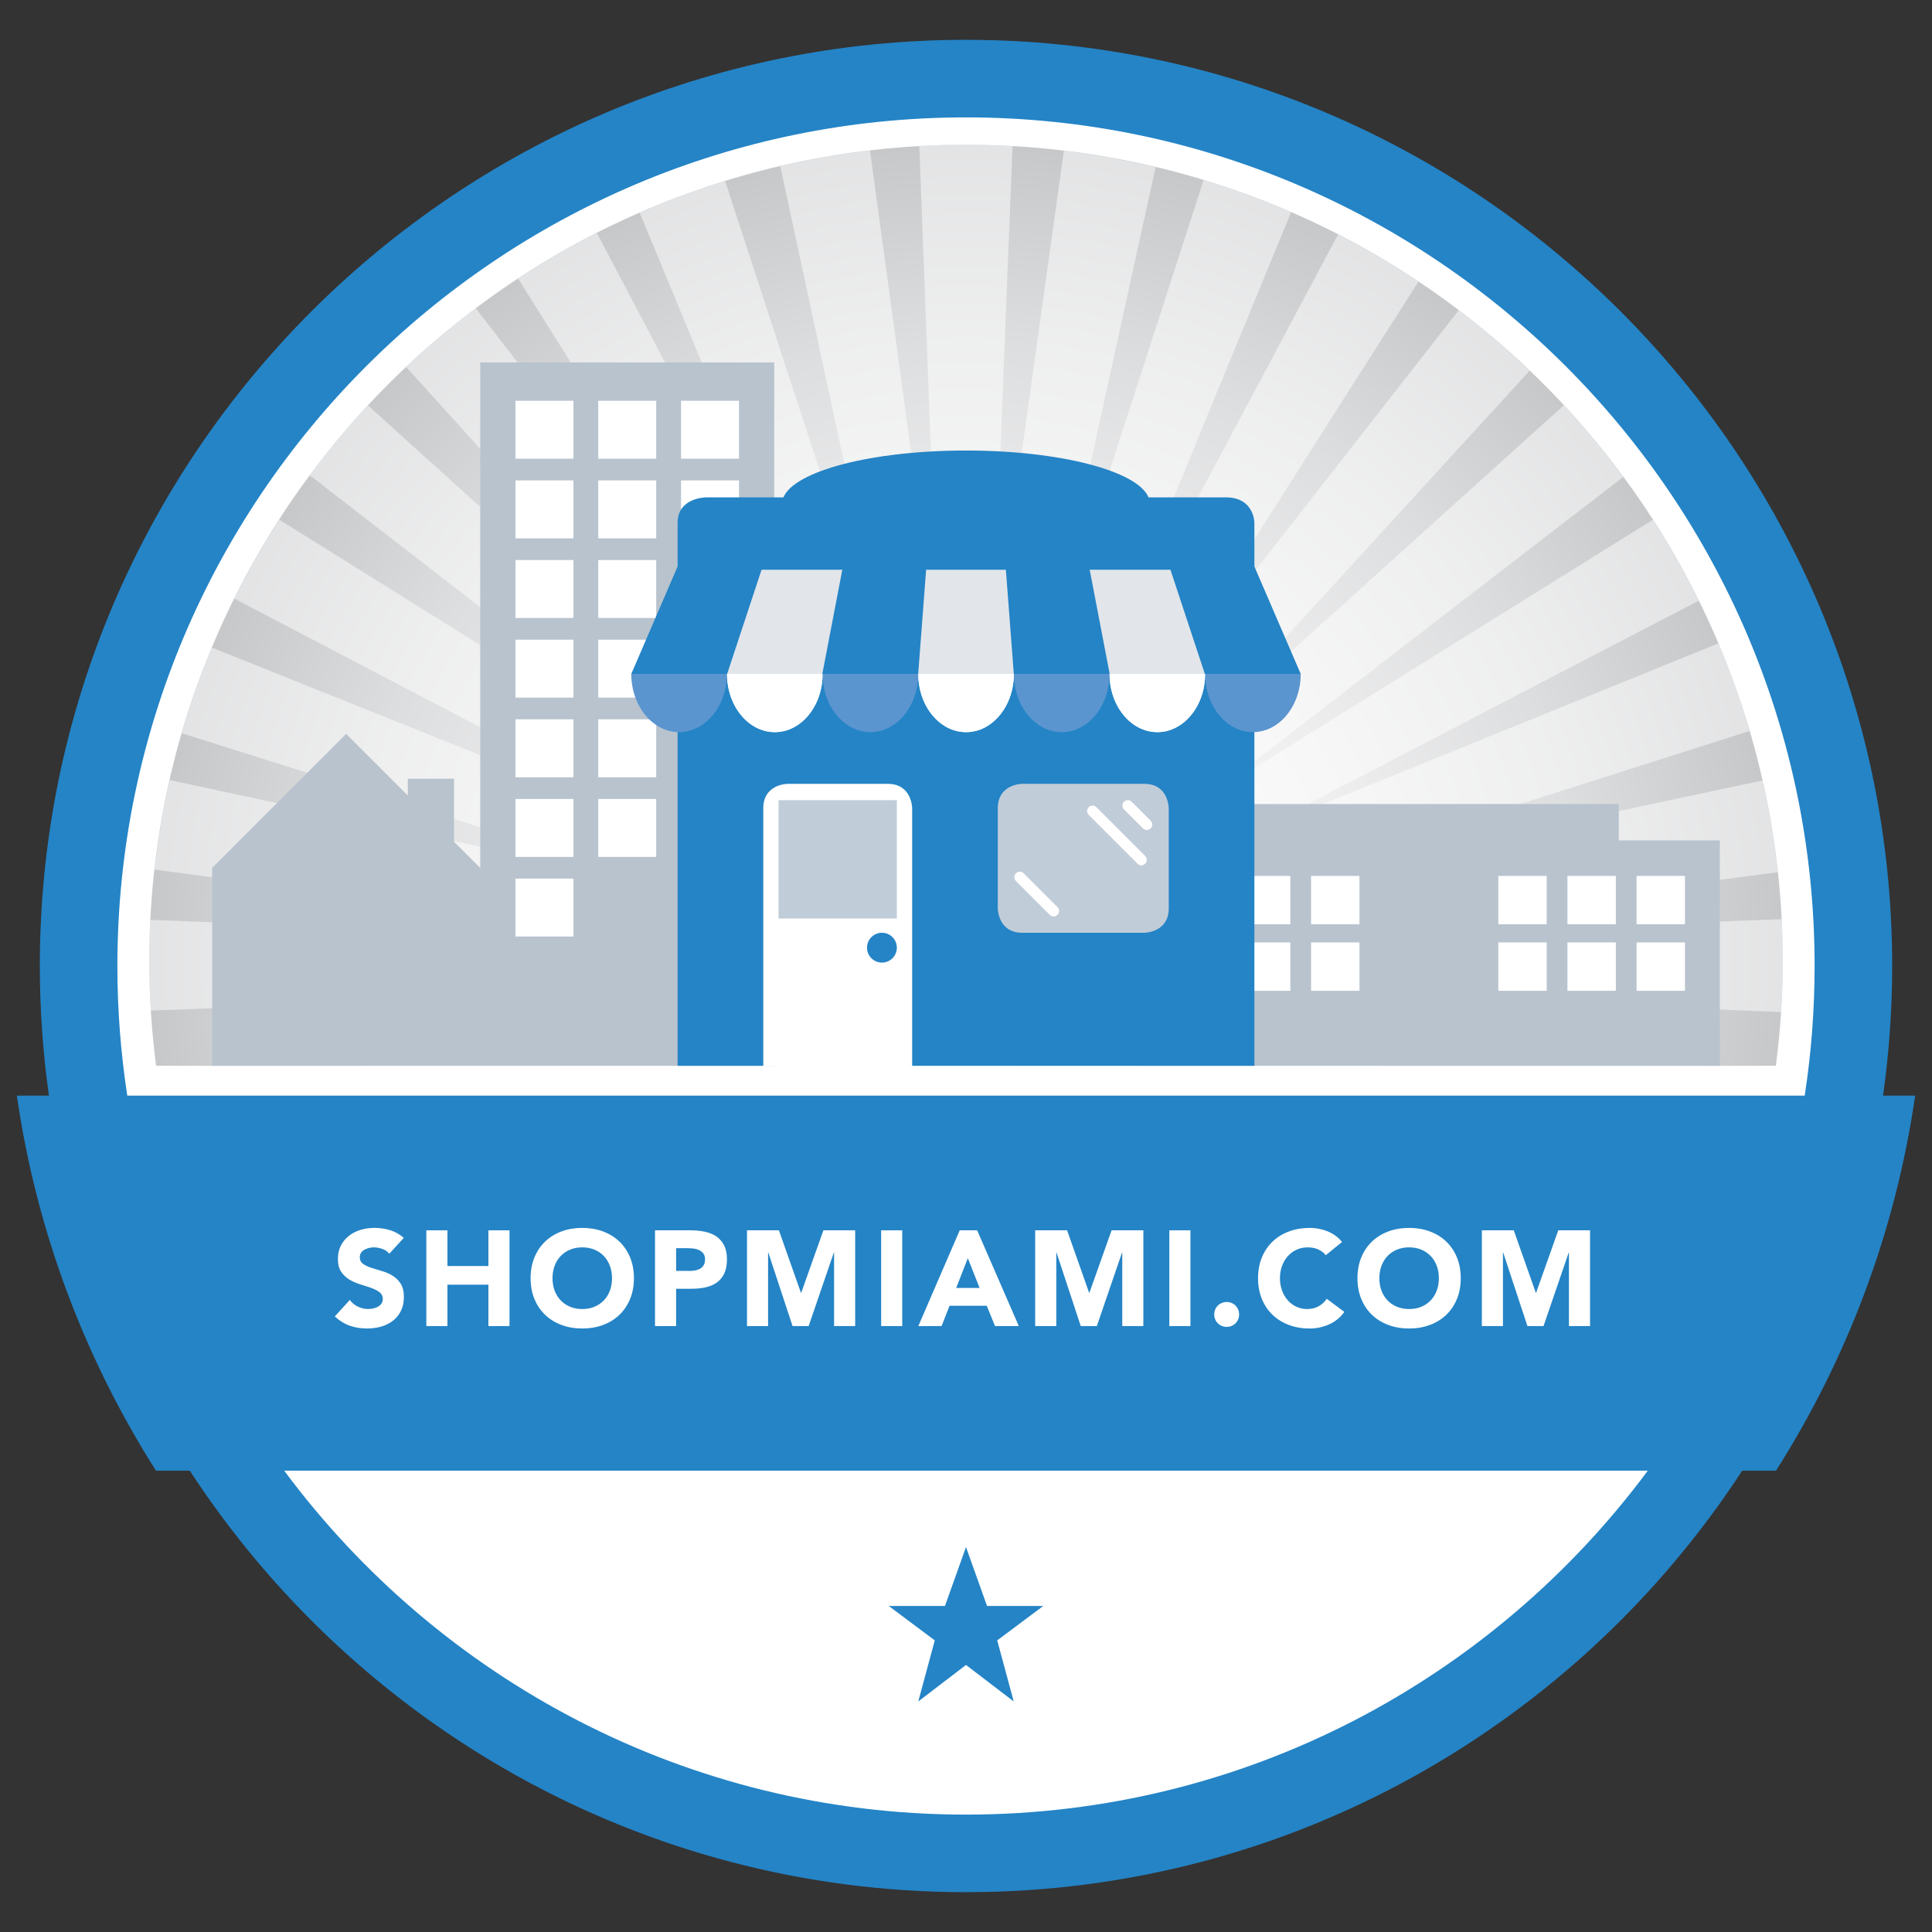 <?xml version="1.0" encoding="utf-8"?>
<!-- Generator: Adobe Illustrator 15.0.2, SVG Export Plug-In . SVG Version: 6.00 Build 0)  -->
<!DOCTYPE svg PUBLIC "-//W3C//DTD SVG 1.1//EN" "http://www.w3.org/Graphics/SVG/1.1/DTD/svg11.dtd">
<svg version="1.1" id="Layer_1" xmlns="http://www.w3.org/2000/svg" xmlns:xlink="http://www.w3.org/1999/xlink" x="0px" y="0px"
	 width="500px" height="500px" viewBox="0 0 500 500" enable-background="new 0 0 500 500" xml:space="preserve">
<rect x="0" y="0" width="500" height="500" fill="#333333" stroke="none"/>
<path fill="#FFFFFF" d="M250,479.657c126.837,0,229.656-102.82,229.656-229.657S376.837,20.342,250,20.342
	S20.343,123.163,20.343,250S123.163,479.657,250,479.657"/>
<g>
	<g>
		<g>
			<g>
				<defs>
					<path id="SVGID_1_" d="M38.624,248.836c0,9.15,0.646,18.146,1.774,26.991h419.201c1.134-8.845,1.777-17.841,1.777-26.991
						C461.376,132.1,366.737,37.465,250,37.465C133.261,37.465,38.624,132.1,38.624,248.836"/>
				</defs>
				<clipPath id="SVGID_2_">
					<use xlink:href="#SVGID_1_"  overflow="visible"/>
				</clipPath>
				
					<radialGradient id="SVGID_3_" cx="6.271" cy="2.827" r="2.508" gradientTransform="matrix(84.24 0 0 84.24 -278.245 10.633)" gradientUnits="userSpaceOnUse">
					<stop  offset="0" style="stop-color:#FFFFFF"/>
					<stop  offset="0.246" style="stop-color:#F9F9F9"/>
					<stop  offset="0.5" style="stop-color:#EEEEEF"/>
					<stop  offset="0.758" style="stop-color:#DDDEDF"/>
					<stop  offset="1" style="stop-color:#C7C8CA"/>
				</radialGradient>
				<rect x="38.624" y="37.465" clip-path="url(#SVGID_2_)" fill="url(#SVGID_3_)" width="422.752" height="238.362"/>
			</g>
		</g>
	</g>
</g>
<path opacity="0.5" fill="#FFFFFF" enable-background="new    " d="M461.376,248.836c0-3.677-0.096-7.33-0.283-10.961l-129.479,4.95
	c75.239-10.055,118.312-15.793,128.344-17.093l0.133-0.017c-0.877-8.058-2.231-15.965-3.988-23.724l-130.733,27.823
	c56.957-18.189,115.188-36.775,127.145-40.546l0.271-0.086c-2.277-7.75-4.938-15.336-8.049-22.689L324.56,215.329
	c54.83-28.554,104.146-54.221,114.625-59.628l0.457-0.236c-3.562-7.229-7.549-14.211-11.889-20.944L313.36,205.762
	c50.396-38.911,96.479-74.474,106.205-81.924l0.557-0.426c-4.781-6.475-9.934-12.65-15.404-18.529l-97.602,88.105
	c39.705-43.458,79.826-87.35,88.227-96.475l0.523-0.57c-5.814-5.55-11.924-10.793-18.342-15.656l-81.562,104.339
	c41.928-65.933,65.144-102.396,70.613-110.933l0.522-0.821c-6.672-4.451-13.631-8.499-20.811-12.183L282.74,179.943
	c29.916-72.871,47.033-114.513,50.998-124.059l0.399-0.967c-7.346-3.19-14.895-5.982-22.643-8.335L270.632,173
	c12.656-57.858,25.507-116.547,28.205-128.673l0.235-1.074c-7.76-1.846-15.682-3.261-23.747-4.226l-18.591,133.31
	c3.05-78.107,4.812-122.861,5.269-133.341l0.05-1.167c-3.992-0.225-8.007-0.365-12.055-0.365c-4.058,0-8.082,0.142-12.08,0.366
	l4.977,131.527c-8.856-65.113-16.094-118.316-17.589-129.286l-0.149-1.105c-7.88,0.925-15.624,2.287-23.215,4.052l29.916,139.137
	c-21.931-67.138-40.273-123.284-43.863-134.273l-0.346-1.058c-7.558,2.33-14.916,5.1-22.086,8.228L216.5,178.144
	c-24.19-45.964-44.979-85.457-55.396-105.245L154.47,60.3c-7.027,3.568-13.831,7.504-20.382,11.808l73.091,116.297
	c-41.836-54.069-76.478-98.829-83.484-107.882l-0.574-0.742c-6.29,4.726-12.273,9.828-17.99,15.213l93.609,103.505
	c-51.562-46.617-94.455-85.394-102.963-93.085l-0.537-0.484c-5.344,5.742-10.389,11.763-15.072,18.074l110.051,85.145
	c-50.337-31.446-93.405-58.348-110.877-69.26l-7.064-4.414c-4.242,6.578-8.138,13.396-11.644,20.449l123.235,64.425
	c-55.484-22.261-102.922-41.286-121.802-48.86l-7.236-2.902c-3,7.2-5.579,14.614-7.78,22.19l127.609,40.16
	c-51.877-11.134-96.46-20.698-118.263-25.375l-12.472-2.676c-1.72,7.574-3.048,15.289-3.931,23.146l134.489,18.236
	c-65.709-2.526-120.388-4.623-134.224-5.154l-1.363-0.052c-0.179,3.568-0.272,7.16-0.272,10.774c0,4.271,0.154,8.505,0.419,12.708
	l134.251-5.135c-44.337,5.937-83.504,11.18-108.146,14.479l-9.015,1.207l0.248,3.729h88.701l34.031-7.188l-22.489,7.188H345.56
	l-15.004-4.725l21.98,4.725h90.367l0.248-3.729l-112.75-15.285c58.7,2.271,117.981,4.572,130.53,5.105
	C461.218,257.593,461.376,253.232,461.376,248.836z"/>
<path fill="#2484C6" d="M495.64,283.55h-8.307c1.543-10.967,2.359-22.164,2.359-33.55c0-132.168-107.525-239.694-239.693-239.694
	S10.305,117.832,10.305,250c0,11.386,0.815,22.583,2.359,33.55H4.36c5.099,35.291,17.66,68.179,36.006,97.062h8.75
	C91.925,446.229,165.975,489.694,250,489.694c84.021,0,158.072-43.468,200.88-109.083h8.75
	C477.978,351.729,490.542,318.841,495.64,283.55z M30.378,250c0-121.1,98.522-219.621,219.621-219.621
	c121.099,0,219.619,98.521,219.619,219.621c0,11.402-0.875,22.607-2.562,33.55H32.939C31.256,272.607,30.378,261.402,30.378,250z
	 M250,469.62c-72.215,0-136.396-35.039-176.448-89.009h352.896C386.394,434.581,322.214,469.62,250,469.62z"/>
<polygon fill="#B8C3CE" points="124.278,93.795 124.278,224.614 117.505,217.844 117.505,201.528 105.542,201.528 105.542,205.879 
	89.588,189.924 54.907,224.614 54.907,275.827 78.426,275.827 100.757,275.827 124.278,275.827 150.111,275.827 174.627,275.827 
	200.375,275.827 200.375,93.795 "/>
<rect x="133.397" y="103.716" fill="#FFFFFF" width="15.004" height="15"/>
<rect x="133.397" y="124.329" fill="#FFFFFF" width="15.004" height="15.001"/>
<rect x="133.397" y="144.939" fill="#FFFFFF" width="15.004" height="15.001"/>
<rect x="133.397" y="165.548" fill="#FFFFFF" width="15.004" height="14.996"/>
<rect x="133.397" y="186.155" fill="#FFFFFF" width="15.004" height="15.004"/>
<rect x="133.397" y="206.771" fill="#FFFFFF" width="15.004" height="14.996"/>
<rect x="133.397" y="227.378" fill="#FFFFFF" width="15.004" height="14.996"/>
<rect x="154.825" y="103.716" fill="#FFFFFF" width="15.004" height="15"/>
<rect x="154.825" y="124.329" fill="#FFFFFF" width="15.004" height="15.001"/>
<rect x="154.825" y="144.939" fill="#FFFFFF" width="15.004" height="15.001"/>
<rect x="154.825" y="165.548" fill="#FFFFFF" width="15.004" height="14.996"/>
<rect x="154.825" y="186.155" fill="#FFFFFF" width="15.004" height="15.004"/>
<rect x="154.825" y="206.771" fill="#FFFFFF" width="15.004" height="14.996"/>
<rect x="176.252" y="103.716" fill="#FFFFFF" width="15.005" height="15"/>
<rect x="176.252" y="124.329" fill="#FFFFFF" width="15.005" height="15.001"/>
<rect x="176.252" y="144.939" fill="#FFFFFF" width="15.005" height="15.001"/>
<rect x="176.252" y="165.548" fill="#FFFFFF" width="15.005" height="14.996"/>
<rect x="176.252" y="186.155" fill="#FFFFFF" width="15.005" height="15.004"/>
<rect x="176.252" y="206.771" fill="#FFFFFF" width="15.005" height="14.996"/>
<rect x="176.252" y="227.378" fill="#FFFFFF" width="15.005" height="14.996"/>
<polygon fill="#B8C3CE" points="445.093,217.496 418.929,217.496 418.929,208.086 320.208,208.086 320.208,217.496 294.368,217.496 
	294.368,275.827 359.485,275.827 379.97,275.827 445.093,275.827 "/>
<rect x="303.527" y="226.688" fill="#FFFFFF" width="12.521" height="12.522"/>
<rect x="387.763" y="226.688" fill="#FFFFFF" width="12.527" height="12.522"/>
<rect x="303.527" y="243.896" fill="#FFFFFF" width="12.521" height="12.521"/>
<rect x="387.763" y="243.896" fill="#FFFFFF" width="12.527" height="12.521"/>
<rect x="321.411" y="226.688" fill="#FFFFFF" width="12.527" height="12.522"/>
<rect x="405.655" y="226.688" fill="#FFFFFF" width="12.521" height="12.522"/>
<rect x="321.411" y="243.896" fill="#FFFFFF" width="12.527" height="12.521"/>
<rect x="405.655" y="243.896" fill="#FFFFFF" width="12.521" height="12.521"/>
<rect x="339.304" y="226.688" fill="#FFFFFF" width="12.521" height="12.522"/>
<rect x="423.544" y="226.688" fill="#FFFFFF" width="12.521" height="12.522"/>
<rect x="339.304" y="243.896" fill="#FFFFFF" width="12.521" height="12.521"/>
<rect x="423.544" y="243.896" fill="#FFFFFF" width="12.521" height="12.521"/>
<path fill="#FFFFFF" d="M234.667,275.829h1.4v-0.705v-0.833v-65.098c0,0,0-6.339-6.343-6.339h-25.863c0,0-6.339,0-6.339,6.339
	v64.931v1v0.705h1.27H200h32.875H234.667z"/>
<path fill="#2484C6" d="M317.265,128.718h-20.021c-2.836-6.829-22.887-12.124-47.247-12.124c-24.356,0-44.408,5.295-47.243,12.124
	h-20.021c0,0-7.369,0-7.369,6.585v128.363v5.579v6.584h7.369h4.768h10.021v-0.705v-0.582v-65.349c0-6.339,6.339-6.339,6.339-6.339
	h25.863c6.343,0,6.343,6.339,6.343,6.339v64.933v0.998v0.705h76.432h4.767h7.37v-6.584v-5.579V135.303
	C324.636,135.303,324.636,128.718,317.265,128.718z"/>
<path fill="#C1CCD9" d="M264.564,202.854c0,0-6.34,0-6.34,6.339v25.867c0,0,0,6.339,6.34,6.339h31.568c0,0,6.34,0,6.34-6.339
	v-25.867c0,0,0-6.339-6.34-6.339H264.564z"/>
<path fill="#2484C6" d="M228.243,249.12c2.131,0,3.861-1.728,3.861-3.862c0-2.131-1.73-3.861-3.861-3.861
	c-2.132,0-3.862,1.73-3.862,3.861C224.38,247.393,226.111,249.12,228.243,249.12"/>
<rect x="201.484" y="207.082" fill="#C1CCD9" width="30.62" height="30.62"/>
<path fill="#FFFFFF" d="M272.684,237.172c-0.359,0-0.722-0.137-0.998-0.411l-8.767-8.77c-0.553-0.549-0.553-1.441,0-1.992
	c0.552-0.549,1.438-0.549,1.988,0l8.771,8.77c0.551,0.549,0.551,1.441,0,1.992C273.402,237.035,273.042,237.172,272.684,237.172"/>
<path fill="#FFFFFF" d="M295.378,223.933c-0.362,0-0.721-0.138-0.994-0.411l-12.629-12.628c-0.549-0.551-0.549-1.44,0-1.992
	c0.552-0.551,1.445-0.551,1.994,0l12.625,12.628c0.549,0.551,0.549,1.44,0,1.992C296.1,223.795,295.741,223.933,295.378,223.933"/>
<path fill="#FFFFFF" d="M296.79,214.805c-0.363,0-0.722-0.14-0.998-0.411l-4.905-4.908c-0.552-0.552-0.552-1.443,0-1.992
	c0.553-0.552,1.442-0.552,1.991,0l4.906,4.908c0.549,0.549,0.549,1.438,0,1.992C297.507,214.665,297.148,214.805,296.79,214.805"/>
<path fill="#FFFFFF" d="M324.663,147.513H175.389v26.886h12.758c0.001,8.325,5.539,15.075,12.369,15.075
	c6.833,0.001,12.371-6.75,12.372-15.075h24.756c0.001,8.325,5.54,15.075,12.373,15.075c6.833,0.001,12.368-6.75,12.369-15.075
	h24.761c0.002,8.325,5.539,15.075,12.369,15.075s12.367-6.75,12.368-15.075h12.779V147.513L324.663,147.513z"/>
<rect x="175.389" y="147.513" fill="#E2E5EA" width="149.274" height="26.886"/>
<path fill="#5B95CF" d="M336.626,174.396h-24.74c0,8.326,5.539,15.078,12.369,15.078
	C331.089,189.475,336.626,182.723,336.626,174.396"/>
<path fill="#5B95CF" d="M287.146,174.396h-24.742c0,8.326,5.539,15.078,12.369,15.078
	C281.605,189.475,287.146,182.723,287.146,174.396"/>
<path fill="#5B95CF" d="M237.629,174.396h-24.741c0,8.326,5.538,15.078,12.37,15.078
	C232.092,189.475,237.629,182.723,237.629,174.396"/>
<path fill="#5B95CF" d="M188.113,174.396h-24.739c0,8.326,5.537,15.078,12.37,15.078
	C182.578,189.475,188.113,182.723,188.113,174.396"/>
<path fill="#FFFFFF" d="M311.884,174.396h-24.737c0,8.326,5.537,15.078,12.369,15.078
	C306.347,189.474,311.884,182.723,311.884,174.396"/>
<path fill="#FFFFFF" d="M262.386,174.396h-24.742c0,8.326,5.539,15.078,12.373,15.078
	C256.85,189.475,262.386,182.723,262.386,174.396"/>
<path fill="#FFFFFF" d="M212.888,174.396h-24.741c0,8.326,5.538,15.078,12.369,15.078
	C207.35,189.475,212.888,182.723,212.888,174.396"/>
<polygon fill="#2484C6" points="336.616,174.396 336.616,174.393 324.595,146.513 302.604,146.513 311.81,174.396 "/>
<polygon fill="#2484C6" points="260.249,146.513 262.372,174.396 287.18,174.396 281.833,146.513 "/>
<polygon fill="#2484C6" points="163.382,174.396 175.405,146.513 197.397,146.513 188.191,174.396 "/>
<polygon fill="#2484C6" points="239.75,146.513 237.627,174.396 212.82,174.396 218.167,146.513 "/>
<g>
	<path fill="#FFFFFF" d="M100.745,324.462c-0.443-0.561-1.044-0.975-1.803-1.243c-0.758-0.268-1.476-0.402-2.152-0.402
		c-0.397,0-0.805,0.047-1.225,0.14c-0.42,0.094-0.817,0.24-1.19,0.438c-0.374,0.199-0.677,0.462-0.91,0.788
		c-0.234,0.327-0.35,0.724-0.35,1.189c0,0.747,0.28,1.319,0.84,1.716s1.266,0.734,2.118,1.015c0.852,0.28,1.768,0.56,2.748,0.84
		s1.895,0.677,2.747,1.19c0.852,0.514,1.558,1.202,2.118,2.064c0.56,0.863,0.84,2.019,0.84,3.465c0,1.377-0.257,2.579-0.77,3.605
		c-0.513,1.027-1.208,1.879-2.083,2.555c-0.875,0.678-1.89,1.179-3.045,1.505c-1.155,0.327-2.375,0.49-3.657,0.49
		c-1.61,0-3.104-0.245-4.48-0.735c-1.377-0.489-2.66-1.282-3.85-2.38l3.885-4.27c0.56,0.747,1.266,1.324,2.118,1.732
		c0.852,0.408,1.732,0.612,2.643,0.612c0.443,0,0.893-0.053,1.348-0.157c0.455-0.105,0.863-0.263,1.225-0.473
		s0.653-0.478,0.875-0.805s0.333-0.712,0.333-1.155c0-0.746-0.286-1.336-0.857-1.768s-1.29-0.799-2.152-1.103
		c-0.864-0.303-1.797-0.606-2.8-0.91c-1.003-0.303-1.937-0.711-2.8-1.225c-0.863-0.513-1.581-1.19-2.152-2.03
		c-0.572-0.84-0.857-1.948-0.857-3.325c0-1.33,0.262-2.496,0.787-3.5c0.525-1.003,1.225-1.843,2.1-2.52s1.884-1.185,3.027-1.522
		s2.322-0.508,3.535-0.508c1.4,0,2.753,0.198,4.06,0.595c1.307,0.397,2.485,1.062,3.535,1.995L100.745,324.462z"/>
	<path fill="#FFFFFF" d="M110.335,318.406h5.46v9.24H126.4v-9.24h5.46v24.78h-5.46v-10.71h-10.605v10.71h-5.46V318.406z"/>
	<path fill="#FFFFFF" d="M137.319,330.797c0-1.983,0.333-3.78,0.998-5.391c0.665-1.609,1.592-2.98,2.783-4.112
		c1.19-1.132,2.601-2,4.235-2.607c1.633-0.606,3.418-0.91,5.355-0.91c1.937,0,3.721,0.304,5.355,0.91
		c1.633,0.607,3.045,1.476,4.235,2.607s2.118,2.503,2.783,4.112c0.665,1.61,0.998,3.407,0.998,5.391s-0.333,3.779-0.998,5.39
		s-1.593,2.981-2.783,4.112c-1.19,1.132-2.602,2.001-4.235,2.607c-1.634,0.606-3.418,0.91-5.355,0.91
		c-1.937,0-3.722-0.304-5.355-0.91c-1.634-0.606-3.045-1.476-4.235-2.607c-1.19-1.131-2.118-2.502-2.783-4.112
		S137.319,332.78,137.319,330.797z M142.989,330.797c0,1.167,0.181,2.234,0.542,3.202c0.362,0.969,0.881,1.809,1.558,2.52
		c0.677,0.713,1.487,1.267,2.433,1.663c0.945,0.396,2,0.595,3.167,0.595c1.167,0,2.223-0.198,3.167-0.595s1.755-0.95,2.433-1.663
		c0.676-0.711,1.195-1.551,1.557-2.52c0.362-0.968,0.542-2.035,0.542-3.202c0-1.144-0.181-2.205-0.542-3.186
		c-0.362-0.979-0.881-1.825-1.557-2.537c-0.677-0.712-1.488-1.266-2.433-1.663c-0.945-0.396-2.001-0.595-3.167-0.595
		c-1.167,0-2.223,0.198-3.167,0.595c-0.945,0.397-1.756,0.951-2.433,1.663s-1.196,1.558-1.558,2.537
		C143.17,328.592,142.989,329.653,142.989,330.797z"/>
	<path fill="#FFFFFF" d="M169.519,318.406h9.205c1.283,0,2.497,0.117,3.64,0.351c1.143,0.233,2.14,0.636,2.992,1.207
		c0.852,0.572,1.528,1.342,2.03,2.311c0.501,0.968,0.752,2.188,0.752,3.657c0,1.447-0.234,2.66-0.7,3.64
		c-0.467,0.98-1.108,1.763-1.925,2.346c-0.817,0.583-1.785,0.997-2.905,1.242c-1.12,0.245-2.333,0.367-3.64,0.367h-3.99v9.66h-5.46
		V318.406z M174.979,328.906h3.64c0.49,0,0.962-0.046,1.417-0.14c0.455-0.093,0.863-0.251,1.225-0.473
		c0.361-0.222,0.653-0.525,0.875-0.91c0.221-0.385,0.333-0.869,0.333-1.452c0-0.63-0.146-1.138-0.438-1.522
		c-0.292-0.385-0.665-0.683-1.12-0.893s-0.962-0.344-1.522-0.402s-1.097-0.088-1.61-0.088h-2.8V328.906z"/>
	<path fill="#FFFFFF" d="M193.319,318.406h8.26l5.705,16.17h0.07l5.74-16.17h8.225v24.78h-5.46v-19.005h-0.07l-6.51,19.005h-4.165
		l-6.265-19.005h-0.07v19.005h-5.46V318.406z"/>
	<path fill="#FFFFFF" d="M228.039,318.406h5.46v24.78h-5.46V318.406z"/>
	<path fill="#FFFFFF" d="M248.373,318.406h4.516l10.779,24.78h-6.16l-2.135-5.25h-9.625l-2.065,5.25h-6.02L248.373,318.406z
		 M250.473,325.616l-3.01,7.7h6.055L250.473,325.616z"/>
	<path fill="#FFFFFF" d="M267.902,318.406h8.261l5.705,16.17h0.069l5.74-16.17h8.225v24.78h-5.46v-19.005h-0.069l-6.51,19.005
		h-4.165l-6.266-19.005h-0.069v19.005h-5.461V318.406z"/>
	<path fill="#FFFFFF" d="M302.622,318.406h5.46v24.78h-5.46V318.406z"/>
	<path fill="#FFFFFF" d="M314.241,340.177c0-0.443,0.081-0.863,0.245-1.26c0.163-0.396,0.391-0.741,0.683-1.033
		c0.291-0.291,0.636-0.519,1.032-0.683c0.396-0.163,0.816-0.245,1.26-0.245s0.863,0.082,1.261,0.245
		c0.396,0.164,0.74,0.392,1.032,0.683c0.291,0.292,0.519,0.637,0.683,1.033c0.163,0.396,0.245,0.816,0.245,1.26
		s-0.082,0.863-0.245,1.26c-0.164,0.397-0.392,0.741-0.683,1.032c-0.292,0.292-0.636,0.52-1.032,0.683
		c-0.397,0.163-0.817,0.245-1.261,0.245s-0.863-0.082-1.26-0.245s-0.741-0.391-1.032-0.683c-0.292-0.291-0.52-0.635-0.683-1.032
		C314.322,341.04,314.241,340.62,314.241,340.177z"/>
	<path fill="#FFFFFF" d="M343.115,324.847c-0.537-0.653-1.195-1.155-1.978-1.505c-0.781-0.351-1.686-0.525-2.712-0.525
		c-1.027,0-1.978,0.198-2.853,0.595c-0.875,0.397-1.634,0.951-2.275,1.663s-1.144,1.558-1.505,2.537
		c-0.362,0.98-0.542,2.042-0.542,3.186c0,1.167,0.18,2.234,0.542,3.202c0.361,0.969,0.857,1.809,1.487,2.52
		c0.63,0.713,1.371,1.267,2.223,1.663s1.768,0.595,2.748,0.595c1.12,0,2.111-0.232,2.975-0.7c0.863-0.466,1.575-1.12,2.135-1.96
		l4.55,3.396c-1.05,1.47-2.38,2.555-3.989,3.255c-1.61,0.7-3.268,1.05-4.971,1.05c-1.937,0-3.722-0.304-5.354-0.91
		c-1.634-0.606-3.045-1.476-4.235-2.607c-1.189-1.131-2.117-2.502-2.782-4.112s-0.997-3.406-0.997-5.39s0.332-3.78,0.997-5.391
		c0.665-1.609,1.593-2.98,2.782-4.112c1.19-1.132,2.602-2,4.235-2.607c1.633-0.606,3.418-0.91,5.354-0.91
		c0.7,0,1.43,0.064,2.188,0.192c0.759,0.129,1.506,0.333,2.24,0.612c0.735,0.28,1.44,0.654,2.118,1.12
		c0.676,0.468,1.282,1.039,1.819,1.716L343.115,324.847z"/>
	<path fill="#FFFFFF" d="M351.306,330.797c0-1.983,0.332-3.78,0.997-5.391c0.665-1.609,1.593-2.98,2.782-4.112
		c1.19-1.132,2.602-2,4.235-2.607c1.633-0.606,3.418-0.91,5.354-0.91s3.722,0.304,5.355,0.91c1.633,0.607,3.045,1.476,4.235,2.607
		c1.189,1.132,2.117,2.503,2.782,4.112c0.665,1.61,0.997,3.407,0.997,5.391s-0.332,3.779-0.997,5.39s-1.593,2.981-2.782,4.112
		c-1.19,1.132-2.603,2.001-4.235,2.607c-1.634,0.606-3.419,0.91-5.355,0.91s-3.722-0.304-5.354-0.91
		c-1.634-0.606-3.045-1.476-4.235-2.607c-1.189-1.131-2.117-2.502-2.782-4.112S351.306,332.78,351.306,330.797z M356.976,330.797
		c0,1.167,0.18,2.234,0.542,3.202c0.361,0.969,0.881,1.809,1.558,2.52c0.677,0.713,1.487,1.267,2.433,1.663s2,0.595,3.167,0.595
		s2.223-0.198,3.168-0.595s1.756-0.95,2.433-1.663c0.677-0.711,1.195-1.551,1.558-2.52c0.361-0.968,0.542-2.035,0.542-3.202
		c0-1.144-0.181-2.205-0.542-3.186c-0.362-0.979-0.881-1.825-1.558-2.537s-1.487-1.266-2.433-1.663
		c-0.945-0.396-2.001-0.595-3.168-0.595s-2.222,0.198-3.167,0.595c-0.945,0.397-1.756,0.951-2.433,1.663s-1.196,1.558-1.558,2.537
		C357.155,328.592,356.976,329.653,356.976,330.797z"/>
	<path fill="#FFFFFF" d="M383.504,318.406h8.261l5.705,16.17h0.069l5.74-16.17h8.225v24.78h-5.46v-19.005h-0.069l-6.51,19.005H395.3
		l-6.266-19.005h-0.069v19.005h-5.461V318.406z"/>
</g>
<polygon fill="#2484C6" points="244.551,415.633 230.021,415.633 241.917,424.531 237.649,440.33 250,430.889 262.35,440.33 
	258.081,424.531 269.977,415.633 255.447,415.633 250,400.375 "/>
</svg>
